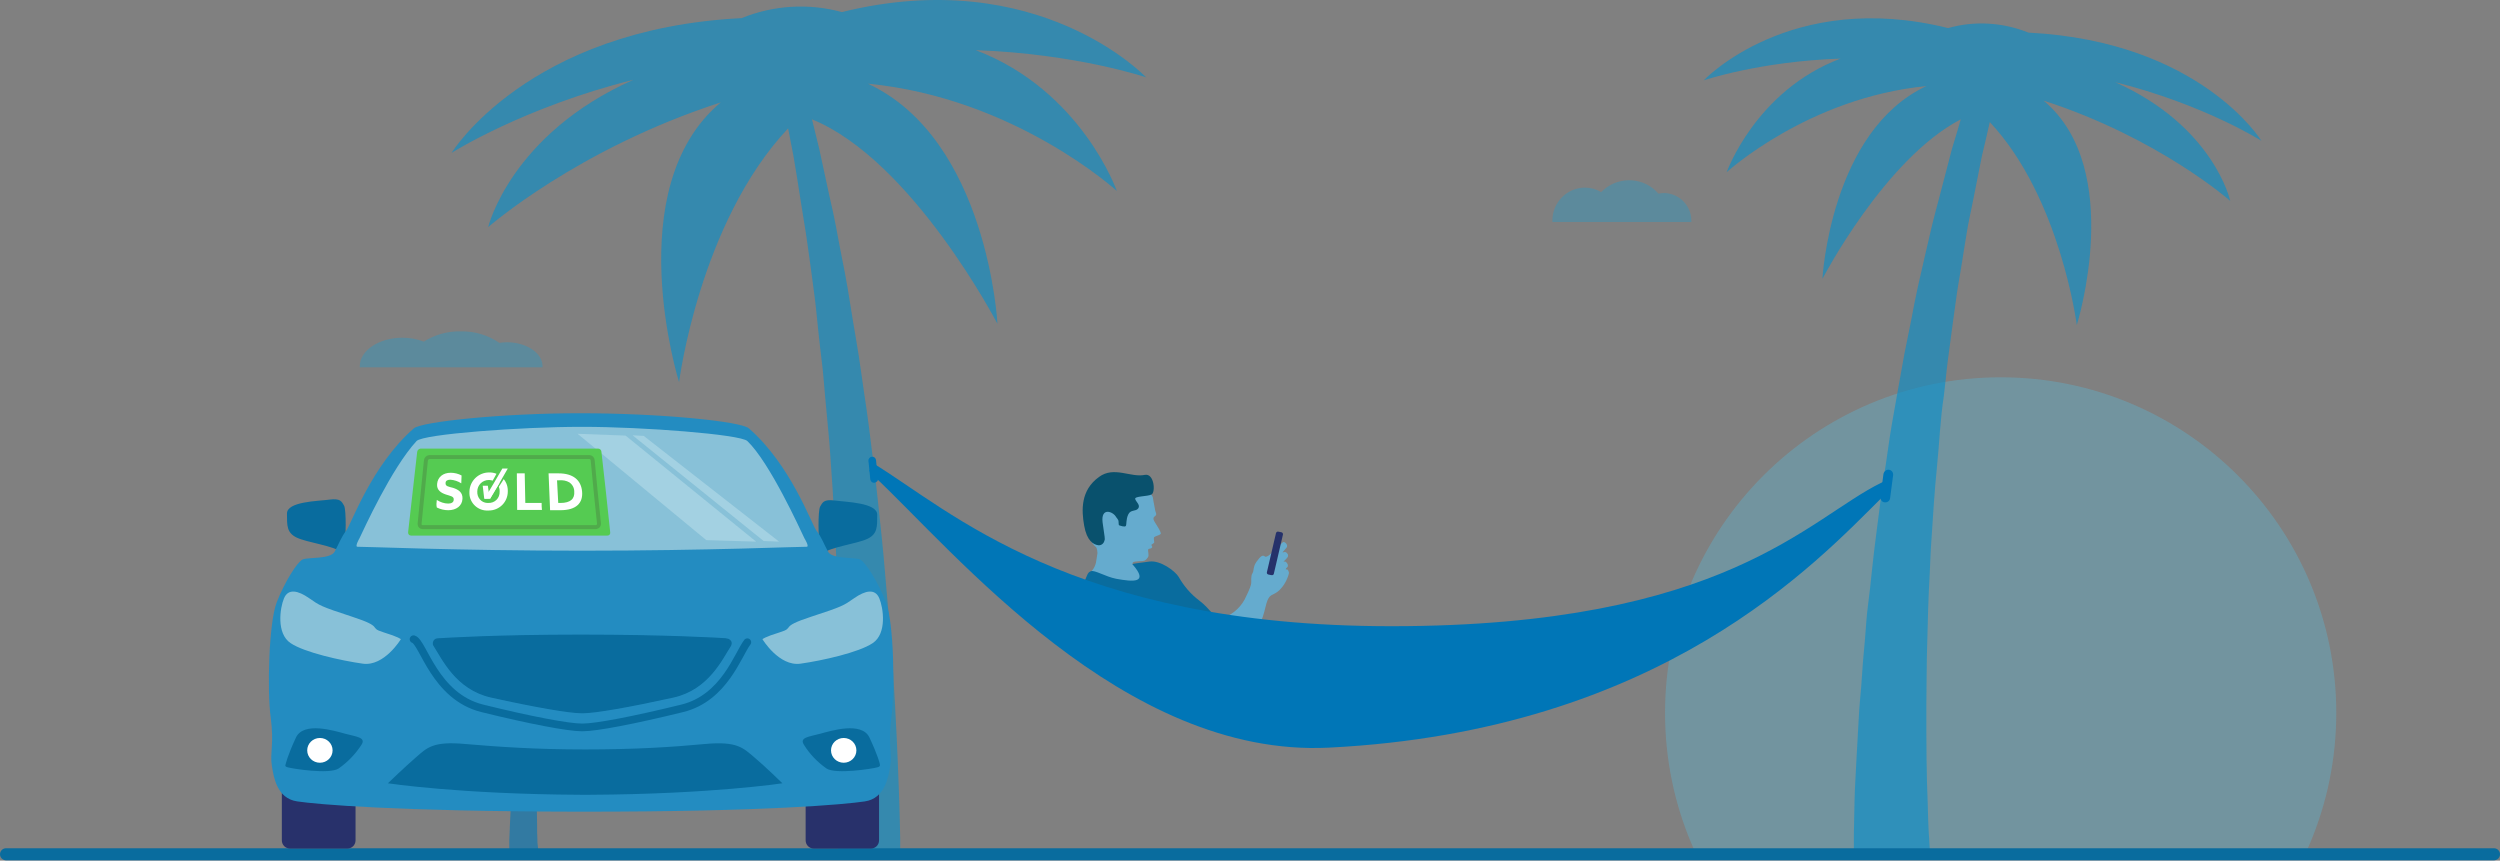 <?xml version="1.0" encoding="utf-8"?>
<!-- Generator: Adobe Illustrator 23.0.0, SVG Export Plug-In . SVG Version: 6.00 Build 0)  -->
<svg version="1.1" id="Layer_1" xmlns="http://www.w3.org/2000/svg" xmlns:xlink="http://www.w3.org/1999/xlink" x="0px" y="0px"
	 viewBox="0 0 827.6 284.9" style="enable-background:new 0 0 827.6 284.9;" xml:space="preserve">
<rect x="0" y="0" width="827.6" height="284.9" fill="#808080" stroke="none"/>
<style type="text/css">
	.st0{clip-path:url(#SVGID_2_);}
	.st1{opacity:0.28;fill:#50CAEF;enable-background:new    ;}
	.st2{fill:#65ABCE;}
	.st3{fill:#09516D;}
	.st4{fill:#096C9E;}
	.st5{fill:#25316A;}
	.st6{fill:#0076B7;}
	.st7{opacity:0.61;fill:#068FCC;enable-background:new    ;}
	.st8{opacity:0.61;fill:#0076B7;enable-background:new    ;}
	.st9{opacity:0.28;fill:#00A4E5;enable-background:new    ;}
	.st10{fill:none;stroke:#096C9E;stroke-width:4;stroke-linecap:round;stroke-miterlimit:10;}
	.st11{fill:none;}
	.st12{fill:#55CB52;}
	.st13{fill:#51A54C;}
	.st14{fill:#28316B;}
	.st15{fill:#238CC1;}
	.st16{fill:none;stroke:#096C9E;stroke-width:2.55;stroke-linecap:round;stroke-miterlimit:10;}
	.st17{fill:#096C9E;stroke:#096C9E;stroke-width:0.45;stroke-miterlimit:10;}
	.st18{fill:#88C1D8;}
	.st19{fill:#FFFFFF;}
	.st20{opacity:0.53;fill:#BBDFEA;enable-background:new    ;}
	.st21{fill:none;stroke:#50AA4B;stroke-width:1.31;stroke-miterlimit:10;}
</style>
<title>hero</title>
<g>
	<g id="Layer_2-2">
		<g>
			<defs>
				<rect id="SVGID_1_" x="520.2" y="90.2" width="281.7" height="193.6"/>
			</defs>
			<clipPath id="SVGID_2_">
				<use xlink:href="#SVGID_1_"  style="overflow:visible;"/>
			</clipPath>
			<g class="st0">
				<circle class="st1" cx="662.3" cy="236" r="111.1"/>
			</g>
		</g>
		<path class="st2" d="M360.7,189.7c1.2-1,2-2.4,2.2-4l0.4-2.5c0,0,0-1.8-0.6-2.2c-1.5-1.3-2.2-3.3-1.9-5.2c0.5-2.7,3-6.8,3-6.8
			l7.3-7.4l6.2-2.7c0,0,3.2,2.4,3.4,3.7s0.9,1.4,1,2.4s0.6,3.1,0.7,3.9s0.8,1.4-0.1,2s-0.3,1.5,0.2,2.3s2.1,3.2,1.7,3.6
			s-1.8,0.7-2.1,1s0,1.4,0,1.7s-0.7,0.6-0.9,0.8s0.4,0.6,0.2,0.9c-0.5,0.7-1.1,0.2-1.3,0.7s0.4,1.9-0.1,2.6
			c-0.9,1.3-1.2,1.2-3.2,1.3s-1.9,0.5-1.9,1s5.9,0.5,3.8,3.2c-0.3,0.9-0.5,1.7-0.6,2.6l-6.4,2.4l-7-0.9L360.7,189.7z"/>
		<path class="st3" d="M365.6,179c-0.2,0.9-1,1.6-2,1.5c-1.6-0.2-3.8-1.4-4.7-6.5s-1.2-11.7,4.9-16.1c5-3.7,10.5,0.3,15.2-0.7
			c3.1-0.6,3.6,5.8,2.2,6.5s-5.7,0.5-5.4,1.5s1.8,2,1,3.1s-2.5,0.3-3.3,2s-0.5,3.3-0.8,3.8s-1.9-0.1-2.2-0.2s-0.1-1.3-0.3-1.7
			c-0.2-0.3-0.4-0.7-0.7-1c-1-1.9-5.1-3.4-4.5,1.7C365.7,178.2,365.9,178.3,365.6,179z"/>
		<path class="st4" d="M407,217.5c-1.4,0.6-5.5-1.3-5.5-1.3c0.6,1.4,1.5,2.6,2.7,3.5c2.1,1.8,4,2.3,4.6,3.4c0.5,0.8,1,1.5,1.7,2.1
			c0.6,0.7-5.4,10.3-4.5,9c10.6-14.5-9.6-1.9-11.1-3.5s-2.5-2.8-3.6-3.8c-0.9-0.7-1.6-1.5-2.1-2.5c-0.4-1-12.5,0.3-14.5-1.8
			s-13.9-3.3-14.8-5.4s-1.8-0.9-2.4-3.2s-2.6-6.7-2.8-10.6s2.5-7.7,3.9-10.2s1.2-3.6,2.5-4.1s4.8,1.8,8.4,2.5c5.5,1,11,1.6,5.4-4.8
			c-0.2-0.2,2-0.4,5.6-0.9s8.5,3.1,9.7,5.1c1.7,3,4,5.7,6.8,7.8c3.6,2.7,5.5,6.4,7,6.2"/>
		<path class="st2" d="M404,204.8c3.4-0.9,6.3-3.2,8-6.3c2-4,2.1-4.8,2.2-5.4s-0.2-2.4,0.4-3.3s0.1-2.1,1.4-3.9s2-2.3,2.7-1.7
			s2.5-1.4,2.5-1.4s2.1-2.1,3.5-3.3c0.5-0.4,1.9,0.9,1.2,1.8c-1.1,1.2-1.5,1.7-1.2,1.6c0.5-0.3,1.1-0.2,1.4,0.3c0,0,0.1,0.1,0.1,0.1
			c0.6,0.9-0.2,1.5-1,2.3c-0.3,0.3-0.4,0.6,0,0.3s1.8,1.3,0.8,2c-0.4,0.3-0.5,0.8-0.1,0.6s0.8,0.8,0.8,1.2c-0.5,2.1-1.6,4.1-3.1,5.6
			c-2.1,2-3,1.1-4,3.4s-1.2,8.1-6,12.8s-5.5,4.8-6.3,5.9c-0.1,0.1-0.2,0.2-0.3,0.2"/>
		<path class="st5" d="M420.9,190.4l-1-0.2c-0.4-0.1-0.6-0.4-0.5-0.8c0,0,0,0,0,0l3-12.9c0.1-0.4,0.5-0.6,0.8-0.5c0,0,0,0,0,0l1,0.2
			c0.4,0.1,0.6,0.5,0.5,0.8c0,0,0,0,0,0l-3,12.9C421.7,190.2,421.3,190.5,420.9,190.4z"/>
		<path class="st6" d="M289.1,153.4c25.1,15.2,65.4,53.9,171.5,53.9c110.6,0,138-35.7,162.2-47.5c2.9-1.4,1.1,0.3,1.3,1
			s2.2,0.5-0.7,3.5c-22,21.8-73.3,77.7-183.5,83.2c-68,3.4-124-65-150.7-90c-3.7-3.5,0.6-1,0.6-1.7S285.3,151.1,289.1,153.4z"/>
		<path class="st7" d="M323,16.6c33.4,1.2,56.4,9,56.4,9S343.8-12.1,278.7,4c-11-3-22.6-2.3-33.2,2c-70.9,3.6-96,44.6-96,44.6
			s23.8-15.1,60.2-24.2c-40.7,18.1-48.1,48.8-48.1,48.8s29.6-26,77-41.3c-33.9,28.4-13.8,92.6-13.8,92.6s6.7-52.8,36.1-84l1.8,9.3
			c0.8,4.8,1.7,10.2,2.6,16.2c0.5,3,1,6,1.5,9.3s0.9,6.5,1.4,9.9s0.9,6.9,1.4,10.5s0.8,7.3,1.2,11s0.8,7.5,1.3,11.4
			s0.7,7.8,1.1,11.7s0.7,7.9,1.1,11.9s0.6,8,0.9,12c0.6,8,1,16,1.4,23.9c0.2,3.9,0.4,7.9,0.5,11.7s0.3,7.7,0.4,11.4
			s0.2,7.5,0.3,11.1s0.2,7.2,0.2,10.6s0.1,6.8,0.1,10s0,6.4,0,9.4c0,6-0.1,11.5-0.1,16.4c-0.1,4.9-0.2,9.1-0.3,12.6
			c-0.1,1.7-0.1,3.3-0.2,4.6s-0.1,2.5-0.1,3.4c-0.1,1.9-0.1,2.9-0.1,2.9l20.7,0.7c0,0,0-1,0-3c0-1,0-2.2,0-3.6c0-1.4-0.1-3-0.1-4.8
			c-0.1-3.6-0.2-8-0.4-13c-0.2-5-0.4-10.6-0.7-16.7c-0.2-3.1-0.3-6.3-0.5-9.6s-0.4-6.7-0.6-10.2s-0.5-7.1-0.8-10.8
			s-0.6-7.4-0.9-11.2s-0.7-7.7-1-11.6s-0.7-7.9-1.1-11.9c-0.9-8-1.6-16.1-2.7-24.2c-0.5-4-1-8.1-1.5-12.1c-0.5-4-1.1-8-1.7-12
			c-0.6-4-1.1-7.9-1.7-11.8s-1.3-7.7-1.9-11.4s-1.2-7.5-1.8-11.1s-1.3-7.1-2-10.6s-1.3-6.8-1.9-10s-1.3-6.3-2-9.3l-3.5-16.2
			c-0.9-3.7-1.7-6.9-2.4-9.8c33.3,13.6,61.4,67.7,61.4,67.7s-3.2-61-42.9-79.5c48.7,4.7,82.4,35.5,82.4,35.5S358,29.9,323,16.6z"/>
		<path class="st7" d="M700.2,27.2c29.3,7.3,48.4,19.4,48.4,19.4s-20.2-32.9-77.1-35.8c-8.5-3.4-17.8-4-26.6-1.5
			C592.6-3.7,564,26.6,564,26.6s18.5-6.3,45.3-7.2C581.2,30,571.6,57,571.6,57s27-24.7,66.1-28.5c-31.8,14.9-34.4,63.8-34.4,63.8
			s20.6-39.7,45.8-52.8c-0.8,2.8-1.8,6.1-2.9,9.7L642,65.3c-0.8,3-1.6,6-2.4,9.2l-2.3,9.9c-0.8,3.4-1.6,6.9-2.4,10.5
			c-0.8,3.6-1.5,7.3-2.2,11l-2.3,11.4c-0.7,3.8-1.4,7.8-2.1,11.7c-0.7,3.9-1.4,7.9-2.1,11.9s-1.2,8-1.8,12c-1.3,8-2.3,16.1-3.3,24
			c-0.5,4-1,7.9-1.4,11.8s-0.8,7.8-1.3,11.5s-0.7,7.5-1,11.2s-0.7,7.2-0.9,10.7s-0.5,6.9-0.8,10.1s-0.4,6.5-0.6,9.5
			c-0.4,6.1-0.6,11.7-0.9,16.6s-0.3,9.3-0.4,12.9c0,1.8-0.1,3.4-0.1,4.8s0,2.6,0,3.6c0,1.9,0,3,0,3l25.2-0.7c0,0-0.1-1-0.2-2.8
			c0-0.9-0.1-2-0.2-3.3s-0.1-2.9-0.2-4.6c-0.1-3.5-0.2-7.7-0.4-12.5c-0.1-4.8-0.2-10.3-0.2-16.3c0-3,0-6.1,0-9.3s0.1-6.6,0.1-10
			s0.1-6.9,0.2-10.5s0.2-7.3,0.3-11s0.3-7.5,0.5-11.4s0.3-7.7,0.6-11.7c0.5-7.8,1-15.8,1.8-23.8c0.4-4,0.7-8,1-11.9
			s0.7-7.9,1.3-11.8c0.5-3.9,0.8-7.8,1.3-11.6s1-7.6,1.5-11.3s1-7.4,1.5-10.9s1.2-7,1.7-10.4s1.1-6.7,1.6-9.9s1.2-6.2,1.8-9.2
			l3.2-16.1c1-4.2,1.9-8,2.6-11.2c23.4,25,28.8,67.2,28.8,67.2s16.2-51.6-11-74.3c38.1,12.3,61.8,33.2,61.8,33.2
			S732.9,41.8,700.2,27.2z"/>
		<path class="st8" d="M201.5,185.1c6.5,1.6,12.7,4,18.4,7.4c0,0-7.7-12.5-29.4-13.6c-3.2-1.3-6.8-1.5-10.1-0.6
			c-19.9-4.9-30.8,6.6-30.8,6.6c5.6-1.7,11.4-2.6,17.3-2.8c-10.7,4.1-14.3,14.3-14.3,14.3c7.2-6,15.9-9.8,25.2-10.8
			c-12.1,5.7-13.1,24.3-13.1,24.3s7.9-15.1,17.4-20.1c-0.3,1.1-0.7,2.3-1.1,3.7c-0.5,1.8-1,3.9-1.6,6.1c-0.3,1.1-0.6,2.3-0.9,3.5
			s-0.6,2.5-0.9,3.8s-0.6,2.6-0.9,4s-0.6,2.8-0.9,4.2s-0.6,2.9-0.9,4.3s-0.5,3-0.8,4.5l-0.8,4.5l-0.7,4.6c-0.5,3.1-0.9,6.1-1.2,9.1
			c-0.2,1.5-0.4,3-0.5,4.5s-0.3,2.9-0.5,4.4s-0.3,2.9-0.4,4.3c-0.1,1.4-0.3,2.7-0.4,4.1s-0.2,2.6-0.3,3.9s-0.2,2.5-0.2,3.6
			c-0.1,2.3-0.2,4.5-0.3,6.3s-0.1,3.5-0.2,4.9c0,0.7,0,1.3,0,1.8s0,1,0,1.4v1.1l9.6-0.3l-0.1-1.1c0-0.3,0-0.8-0.1-1.3
			s-0.1-1.1-0.1-1.8c-0.1-1.3-0.1-2.9-0.1-4.8s-0.1-3.9-0.1-6.2c0-1.1,0-2.3,0-3.5s0-2.5,0.1-3.8s0.1-2.6,0.1-4
			c0-1.4,0.1-2.8,0.1-4.2s0.1-2.9,0.2-4.3s0.1-2.9,0.2-4.4c0.2-3,0.4-6,0.7-9c0.1-1.5,0.3-3,0.4-4.6s0.3-3,0.5-4.5s0.3-3,0.5-4.4
			s0.4-2.9,0.6-4.3s0.4-2.8,0.6-4.2s0.4-2.7,0.7-4s0.4-2.6,0.6-3.8s0.5-2.4,0.7-3.5c0.4-2.2,0.9-4.3,1.2-6.1c0.4-1.6,0.7-3.1,1-4.3
			c8.9,9.5,11,25.6,11,25.6s6.2-19.6-4.2-28.3c8.6,2.7,16.6,7,23.6,12.6C216.3,200.1,213.9,190.7,201.5,185.1z"/>
		<path class="st9" d="M550.9,63.9c-0.6,0-1.3,0.1-1.9,0.2c-4.6-5.4-12.8-5.9-18.1-1.3c-0.3,0.3-0.6,0.6-0.9,0.8
			c-1.6-1-3.5-1.5-5.4-1.5c-6,0.1-10.7,5-10.7,10.9c0,0.1,0,0.5,0,0.5h46c0,0,0-0.4,0-0.5C559.9,68.1,555.9,64,550.9,63.9z"/>
		<path class="st9" d="M167.8,113.3c-0.8,0-1.7,0.1-2.5,0.2c-3.8-2.6-8.2-3.9-12.8-3.8c-4.3-0.1-8.6,1.1-12.2,3.4
			c-2.3-0.9-4.7-1.3-7.1-1.3c-7.8,0-14.1,4.3-14.1,9.4v0.4h60.5c0,0,0-0.4,0-0.4C179.6,116.9,174.3,113.3,167.8,113.3z"/>
		<path class="st6" d="M625.3,155.5L625.3,155.5c0.9,0.1,1.5,0.9,1.4,1.8l-1,7.6c-0.1,0.9-0.9,1.5-1.8,1.4l0,0
			c-0.9-0.1-1.5-0.9-1.4-1.8l1-7.6C623.7,156,624.5,155.4,625.3,155.5z"/>
		<path class="st6" d="M289.5,159.8L289.5,159.8c-0.7,0.1-1.3-0.4-1.4-1.1l-0.6-6.1c-0.1-0.7,0.4-1.3,1.1-1.4l0,0
			c0.7-0.1,1.3,0.4,1.4,1.1l0.6,6.1C290.8,159.1,290.2,159.7,289.5,159.8z"/>
		<line class="st10" x1="2" y1="282.8" x2="825.6" y2="282.8"/>
		<path class="st11" d="M217.2,234.3c0-4-3.2-7.3-7.3-7.3c-2.1,0-4,0.9-5.4,2.4c3.7,3.1,6.7,6.9,8.9,11.2
			C215.7,239.4,217.2,236.9,217.2,234.3z"/>
		<path class="st4" d="M217.3,230.6c0.5,1,0.7,2.2,0.7,3.3c0,4.3-3.5,7.8-7.8,7.8c-4.3,0-7.8-3.5-7.8-7.8s3.5-7.8,7.8-7.8
			c0,0,0,0,0,0c0.8,0,1.6,0.1,2.3,0.4l0.6-1.1c-4.7-1.6-9.9,0.9-11.5,5.6c-1.6,4.7,0.9,9.9,5.6,11.5c4.7,1.6,9.9-0.9,11.5-5.6
			c0.9-2.5,0.6-5.3-0.7-7.5L217.3,230.6z"/>
		<path class="st12" d="M207.6,238.2l10-17.5h3.1l-10.1,17.5v-0.1L207.6,238.2z"/>
		<polygon class="st13" points="209.9,234.2 216.2,228.5 210.6,238.2 209.1,236.4 		"/>
		<polygon class="st12" points="206.4,230.7 207.6,238.2 210.6,238.2 209.5,230.7 		"/>
	</g>
	<g id="Layer_15">
		<path class="st14" d="M269.4,252h18.9c1.5,0,2.7,1.2,2.7,2.7v23.5c0,1.5-1.2,2.7-2.7,2.7h-18.9c-1.5,0-2.7-1.2-2.7-2.7v-23.5
			C266.7,253.2,267.9,252,269.4,252z"/>
		<path class="st14" d="M96,252H115c1.5,0,2.7,1.2,2.7,2.7v23.5c0,1.5-1.2,2.7-2.7,2.7H96c-1.5,0-2.7-1.2-2.7-2.7v-23.5
			C93.4,253.2,94.6,252,96,252z"/>
		<path class="st4" d="M271.4,179.4c-0.5,0-0.7-10.3,0.1-11.7s1.2-2.5,4.9-2s14,0.7,14,4.7s0.1,6.4-3.3,8s-12.3,2.7-14.7,4.8
			S272.8,179.5,271.4,179.4z"/>
		<path class="st4" d="M114,179.1c0.5,0,0.7-10.3-0.1-11.7s-1.2-2.5-4.9-2S95,166,95,170s-0.1,6.4,3.3,8s12.3,2.7,14.7,4.8
			S112.5,179.2,114,179.1z"/>
		<path class="st15" d="M293.3,199.4c-2.6-6.7-6.8-13.4-8.6-14.2s-9.2,0-10.6-2.6s-2.2-4.9-3.8-6.9s-8.4-21.7-22.4-33.9
			c-2.6-2.3-29-5-55.9-5c-26,0-52.4,2.8-55,5c-14,12.2-20.8,31.9-22.4,33.9s-2.4,4.3-3.8,6.9s-8.8,1.8-10.6,2.6s-6,7.5-8.6,14.2
			s-3.2,29.1-2,38s-0.3,11.8,0.4,16.1c0.6,3.7,1.6,10.8,8.4,11.8s32.6,3.3,93,3.4h1.9c60.4,0,86.3-2.4,93-3.4s7.8-8.1,8.4-11.8
			c0.7-4.4-0.8-7.3,0.4-16.1S295.9,206.1,293.3,199.4z"/>
		<path class="st16" d="M247.4,212.6c-3.1,4-7.6,18.5-21.6,21.9c-15.9,3.9-28.4,6.3-32.9,6.3h-0.3c-4.5,0-17.1-2.4-32.9-6.3
			s-19.6-21.9-22.8-22.9"/>
		<path class="st17" d="M241.1,211.7c0.7,0.3,1.1,1,0.8,1.7c0,0.1-0.1,0.2-0.1,0.3c-2.8,4.3-7.3,14.4-18.9,17
			c-14.5,3.2-25.9,5.2-30,5.2h-0.3c-4.1,0-15.6-2-30-5.2c-11.6-2.6-16.1-12.7-18.9-17c-0.4-0.6-0.2-1.5,0.4-1.9
			c0.1-0.1,0.3-0.2,0.4-0.2c0.3-0.1,0.7-0.1,1-0.1c1.6-0.1,18.6-1.2,46.8-1.2s46.8,1.1,47.9,1.2
			C240.4,211.6,240.8,211.6,241.1,211.7z"/>
		<path class="st18" d="M252.4,211.6c0,0,5.5,9.1,12.6,8.1s19.3-3.7,23.9-6.8c4.8-3.2,3.5-11.7,2.2-14.8c-1.4-3.4-4.7-2.6-8.3-0.1
			s-3.7,2.7-14.4,6.2s-5,3.5-10.2,5.1S252.4,211.6,252.4,211.6z"/>
		<path class="st18" d="M132.7,211.6c0,0-5.5,9.1-12.6,8.1s-19.3-3.7-23.9-6.8c-4.8-3.2-3.5-11.7-2.2-14.8c1.4-3.4,4.7-2.6,8.3-0.1
			s3.7,2.7,14.4,6.2s5,3.5,10.2,5.1S132.7,211.6,132.7,211.6z"/>
		<path class="st4" d="M195.4,263.1c39.9-0.2,63.6-3.8,63.6-3.8s-5.6-5.5-9.3-8.6s-5.6-5.4-16.4-4.4c-10.6,1-23,1.8-39.6,1.8
			s-29-0.9-39.6-1.8c-10.8-1-12.7,1.2-16.4,4.4s-9.3,8.6-9.3,8.6s23.7,3.6,63.6,3.8H195.4z"/>
		<path class="st18" d="M266.3,178.2c-1.4-2.9-11.4-25-18.9-32.2c-2.3-2.2-34.5-4.7-54.5-4.7h-0.5c-20,0-52.4,2.4-54.5,4.7
			c-8.3,9-17.5,29.3-18.9,32.2c0,0-1.7,2.9-0.6,2.8s32.4,1.3,74.3,1.3s73.2-1.4,74.3-1.3S266.3,178.2,266.3,178.2z"/>
		<path class="st4" d="M95.2,254c1.7,0.5,13.9,2.4,16.9,0.4c3-2.1,5.6-4.8,7.6-7.9c1.5-2.4-1.7-2.6-5.4-3.6s-13.7-4.1-16.3,1.2
			c-2.9,6.2-3.4,8.8-3.5,9.1S94.4,253.8,95.2,254z"/>
		<path class="st4" d="M290.5,254c-1.7,0.5-13.9,2.4-16.9,0.4c-3-2.1-5.6-4.8-7.5-7.9c-1.5-2.4,1.7-2.6,5.4-3.6s13.7-4.1,16.3,1.2
			c2.9,6.2,3.5,8.8,3.5,9.1S291.3,253.8,290.5,254z"/>
		<ellipse class="st19" cx="279.3" cy="248.4" rx="4.2" ry="4.1"/>
		<ellipse class="st19" cx="105.9" cy="248.4" rx="4.2" ry="4.1"/>
		<polygon class="st20" points="207.1,144.2 250.3,179.3 233.8,178.8 191.2,143.6 		"/>
		<polygon class="st20" points="213.1,144.3 257.9,179.3 252.8,179.1 209.4,144.1 		"/>
		<path class="st12" d="M201.1,177.3h-65c-0.6,0-1-0.4-1-1c0,0,0,0,0-0.1c1.2-10.6,1.8-16,3-26.6c0.1-0.6,0.5-1,1.1-1.1H198
			c0.6,0,1.1,0.5,1.1,1.1c1.2,10.6,1.8,16,2.9,26.6C202.1,176.8,201.7,177.3,201.1,177.3C201.1,177.3,201.1,177.3,201.1,177.3z"/>
		<path class="st21" d="M197.3,174.5h-57.4c-0.6,0-1-0.4-1-1c0,0,0,0,0-0.1c0.8-8.4,1.3-12.6,2.1-21c0.1-0.6,0.5-1,1.1-1.1h53
			c0.6,0,1.1,0.5,1.1,1.1c0.8,8.4,1.2,12.6,2.1,21C198.3,174,197.9,174.4,197.3,174.5C197.3,174.5,197.3,174.5,197.3,174.5z"/>
		<path class="st19" d="M144.6,165.5c1.1,0.7,2.4,1.2,3.8,1.2c1,0,1.8-0.4,1.8-1.3c0.1-1.1-1.1-1.2-2.6-1.7s-3.1-1.4-2.9-3.5
			c0.2-2.3,2-3.7,4.5-3.7c1.2,0,2.5,0.3,3.6,0.9l-0.1,2.6c-1.1-0.7-2.3-1.1-3.6-1.2c-0.9,0-1.6,0.3-1.6,1.1c-0.1,1.1,1,1.2,2.5,1.6
			c1.8,0.6,3.2,1.5,3.1,3.6c-0.1,2.4-2.1,3.8-4.7,3.8c-1.3,0-2.6-0.3-3.8-0.9C144.4,167.1,144.5,166.5,144.6,165.5z"/>
		<path class="st19" d="M155.4,162.7c0.1-3.5,3-6.3,6.5-6.3c3.4-0.1,6.2,2.6,6.2,6c0,0.1,0,0.2,0,0.3c0,3.5-2.8,6.3-6.3,6.3
			c-0.1,0-0.1,0-0.2,0c-3.3,0.2-6.1-2.4-6.2-5.6C155.4,163.2,155.4,163,155.4,162.7z M165.4,162.7c0.1-2-1.4-3.7-3.4-3.8
			c-0.1,0-0.1,0-0.2,0c-2.1,0-3.8,1.7-3.8,3.8c-0.1,2,1.3,3.7,3.3,3.8c0.1,0,0.2,0,0.3,0C163.8,166.6,165.5,164.9,165.4,162.7
			C165.5,162.8,165.5,162.8,165.4,162.7z"/>
		<path class="st19" d="M171.1,156.7h2.6c0.1,3.9,0.1,5.9,0.2,9.8h5.4c0,0.9,0,1.4,0.1,2.3h-8.2L171.1,156.7z"/>
		<path class="st12" d="M162.5,160.1c0.9-1.5,1.3-2.2,2.1-3.7l2.8,1.2c-1.1,1.7-1.6,2.6-2.7,4.2L162.5,160.1z"/>
		<path class="st19" d="M181.6,156.7h3.3c4.8,0,7.5,2.2,7.8,6.1c0.3,3.7-1.9,6.1-7.2,6.1h-3.4L181.6,156.7z M185.5,166.5
			c3.4,0,4.8-1.4,4.6-3.8c0-1.2-0.6-2.3-1.6-3c-1-0.6-2.2-0.8-3.4-0.7h-0.7c0.2,3,0.2,4.5,0.4,7.5L185.5,166.5z"/>
		<path class="st19" d="M160.4,165.1c2.4-4,3.6-6,5.9-10h1.8c-2.3,4-3.4,6-5.9,10V165L160.4,165.1z"/>
		<path class="st19" d="M161.8,162.8c1.5-1.3,2.2-1.9,3.7-3.2c-1.3,2.2-2,3.3-3.3,5.6l-0.9-1.1C161.5,163.5,161.6,163.3,161.8,162.8
			z"/>
		<path class="st19" d="M159.8,160.8c0.2,1.7,0.3,2.6,0.5,4.3h1.8l-0.6-4.3H159.8z"/>
	</g>
</g>
</svg>
